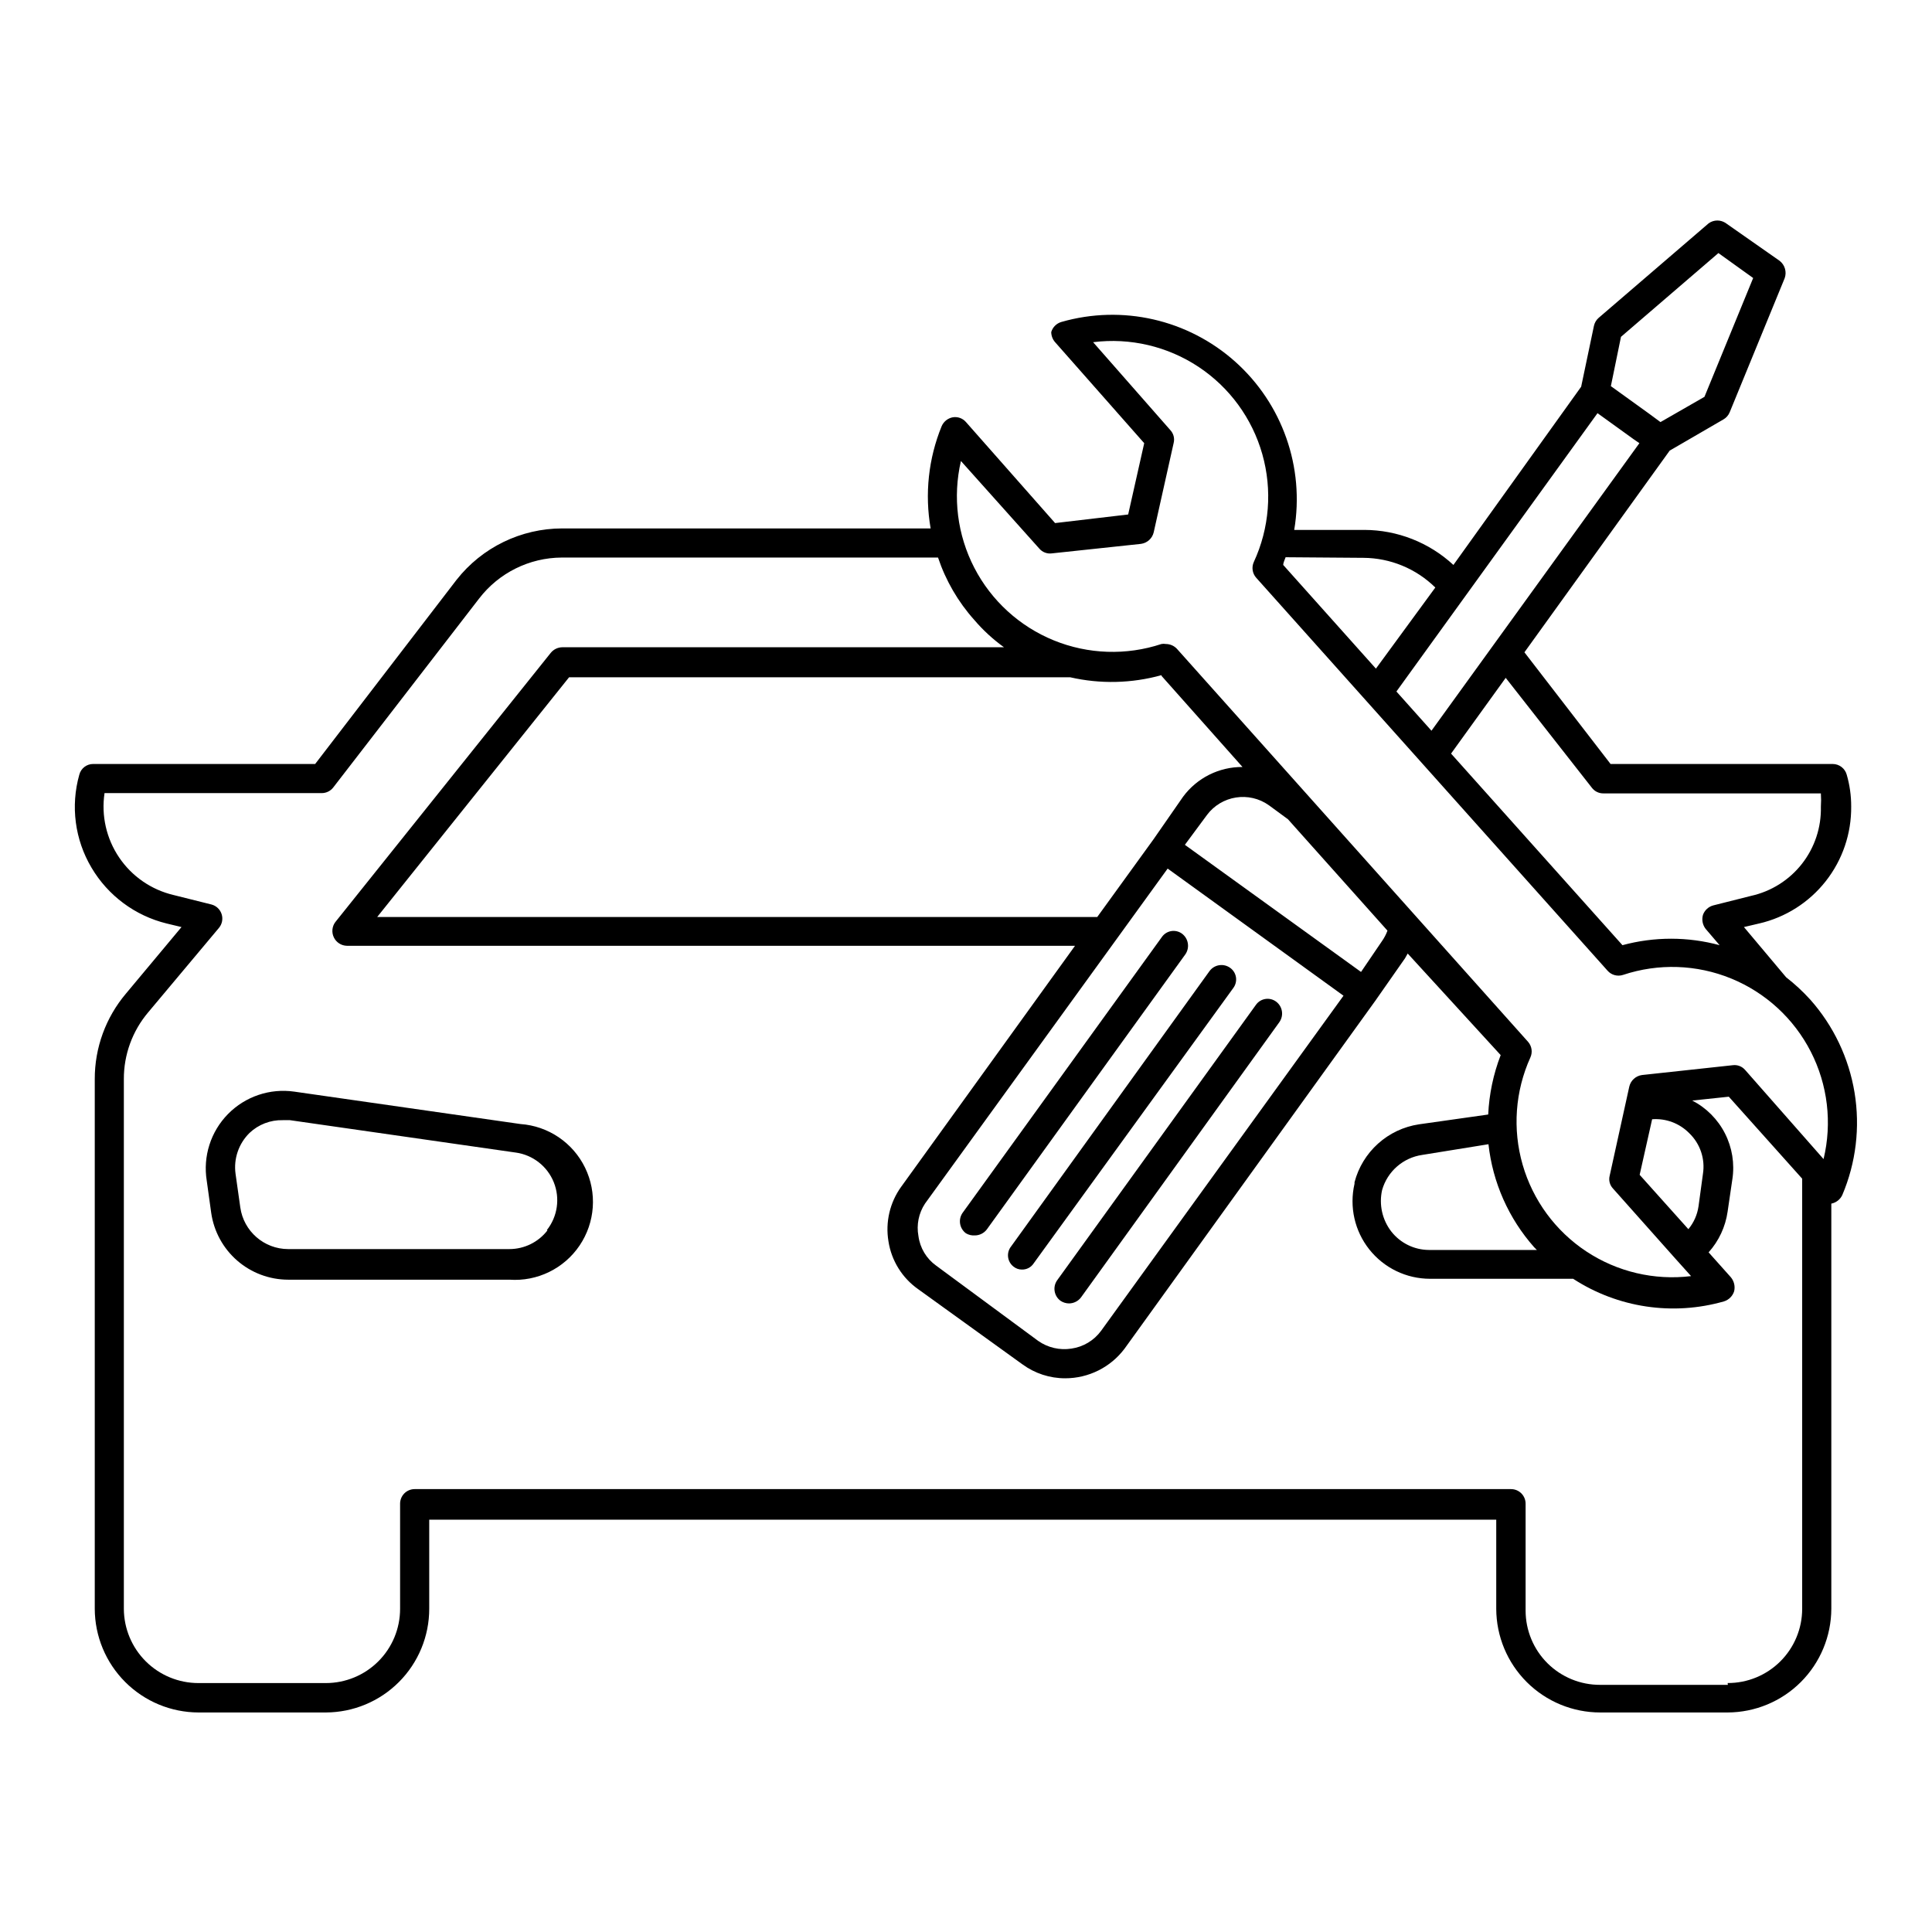 <?xml version="1.0" encoding="UTF-8"?>
<!-- Uploaded to: ICON Repo, www.svgrepo.com, Generator: ICON Repo Mixer Tools -->
<svg fill="#000000" width="800px" height="800px" version="1.1" viewBox="144 144 512 512" xmlns="http://www.w3.org/2000/svg">
 <g>
  <path d="m281.92 441.88-59.906-8.582c-6.473-0.938-13.004 1.266-17.59 5.93-4.586 4.664-6.676 11.23-5.633 17.688l1.18 8.5c0.703 4.91 3.148 9.406 6.894 12.66 3.742 3.25 8.535 5.047 13.496 5.055h58.648-0.004c7.371 0.52 14.457-2.934 18.59-9.055 4.137-6.121 4.691-13.98 1.457-20.621-3.234-6.644-9.766-11.055-17.133-11.574zm7.164 28.184v-0.004c-2.41 3.125-6.133 4.953-10.078 4.961h-58.645c-6.375-0.016-11.773-4.711-12.676-11.02l-1.258-8.898c-0.559-4 0.816-8.031 3.699-10.863 2.375-2.25 5.547-3.469 8.816-3.383h1.891l59.828 8.582v-0.004c4.531 0.625 8.387 3.629 10.094 7.875 1.707 4.246 1.012 9.082-1.828 12.672z"/>
  <path d="m425.03 488.71c0.672 0.461 1.469 0.707 2.281 0.711 1.238-0.012 2.398-0.594 3.152-1.574l52.586-72.973-0.004-0.004c1.234-1.742 0.852-4.156-0.863-5.43-0.82-0.609-1.852-0.863-2.859-0.699-1.012 0.164-1.91 0.727-2.496 1.566l-52.664 72.973c-1.234 1.746-0.848 4.156 0.867 5.43z"/>
  <path d="m412.59 479.66c0.621 0.508 1.398 0.789 2.203 0.785 1.27 0.039 2.461-0.586 3.148-1.652l52.902-72.973c0.609-0.82 0.859-1.852 0.699-2.859-0.164-1.008-0.73-1.91-1.566-2.492-1.746-1.234-4.156-0.852-5.43 0.863l-52.586 72.973c-0.637 0.793-0.926 1.805-0.809 2.809 0.117 1.008 0.637 1.926 1.438 2.547z"/>
  <path d="m402.36 471.4c1.238-0.012 2.398-0.594 3.148-1.574l52.664-72.973c1.176-1.777 0.762-4.16-0.945-5.434-0.828-0.602-1.867-0.84-2.875-0.664-1.008 0.18-1.902 0.758-2.477 1.609l-52.664 72.895c-0.652 0.84-0.934 1.906-0.785 2.961 0.148 1.051 0.715 2 1.574 2.629 0.711 0.418 1.535 0.609 2.359 0.551z"/>
  <path d="m623.72 408.89c-1.953-2.148-4.086-4.125-6.379-5.906l-11.18-13.305 4.016-0.945v0.004c6.996-1.613 13.227-5.57 17.664-11.211 4.441-5.641 6.816-12.629 6.742-19.805 0.008-2.852-0.387-5.688-1.184-8.426-0.457-1.664-1.969-2.824-3.699-2.832h-58.883l-22.828-29.598 38.496-53.449 14.246-8.27c0.746-0.426 1.328-1.094 1.652-1.887l14.562-35.504h0.004c0.613-1.676 0.07-3.555-1.34-4.644l-14.168-9.918c-1.387-1.012-3.262-1.012-4.644 0l-29.125 25.031h-0.004c-0.637 0.555-1.078 1.301-1.258 2.125l-3.387 16.137-33.852 47.23 0.004 0.004c-6.426-5.953-14.859-9.27-23.617-9.289h-18.578c2.793-16.562-3.117-33.402-15.648-44.59-12.527-11.188-29.926-15.156-46.066-10.516-1.293 0.379-2.301 1.387-2.68 2.676 0.008 0.988 0.371 1.938 1.023 2.68l23.617 26.766-4.25 18.895-19.367 2.277-23.617-26.766 0.004 0.004c-0.875-1.02-2.223-1.5-3.543-1.262-1.301 0.258-2.391 1.141-2.914 2.363-3.496 8.574-4.504 17.957-2.914 27.078h-97.609c-10.938 0.004-21.266 5.023-28.027 13.621l-37.469 48.805h-58.805c-1.738-0.02-3.266 1.152-3.699 2.832-2.348 8.309-1.18 17.219 3.227 24.641 4.375 7.414 11.555 12.75 19.918 14.801l3.938 0.945-14.723 17.633c-5.359 6.336-8.289 14.371-8.266 22.672v140.36c0.02 7.281 2.922 14.258 8.07 19.406 5.144 5.148 12.121 8.047 19.402 8.07h33.77c7.273-0.023 14.242-2.926 19.375-8.078 5.137-5.148 8.02-12.125 8.02-19.398v-23.617l282.77 0.004v23.617-0.004c0.02 7.297 2.93 14.281 8.098 19.434 5.164 5.148 12.16 8.043 19.453 8.043h33.77c7.281-0.023 14.258-2.922 19.406-8.07 5.144-5.148 8.047-12.125 8.07-19.406v-107.37c1.277-0.254 2.359-1.102 2.91-2.285 3.629-8.555 4.754-17.961 3.25-27.129-1.508-9.168-5.582-17.723-11.75-24.668zm-57.859-56.129c0.727 0.961 1.867 1.516 3.07 1.496h57.625-0.004c0.078 1.18 0.078 2.363 0 3.543 0.129 5.469-1.645 10.816-5.016 15.121-3.375 4.309-8.141 7.312-13.484 8.496l-9.996 2.519c-1.277 0.332-2.309 1.277-2.754 2.516-0.367 1.277-0.105 2.652 0.707 3.703l3.699 4.328c-8.426-2.285-17.312-2.285-25.742 0l-45.422-50.773 14.484-20.074zm1.496-99.266 9.605 6.926 1.496 1.023-55.105 76.203-9.289-10.391zm6.219-20.23 25.82-22.199 9.211 6.613-12.91 31.488-11.652 6.691-2.992-2.207-10.156-7.32zm-68.25 58.566c7.129 0.043 13.965 2.867 19.047 7.871l-15.742 21.492-24.562-27.473c0-0.629 0.395-1.34 0.629-2.047zm-106.67-25.66 20.781 23.223c0.816 0.953 2.062 1.426 3.309 1.258l23.617-2.519h-0.004c1.66-0.219 3.008-1.441 3.387-3.07l5.273-23.617c0.324-1.227 0-2.531-0.867-3.461l-20.465-23.301c9.785-1.234 19.691 1.082 27.918 6.523 8.227 5.445 14.227 13.656 16.918 23.145 2.691 9.492 1.895 19.633-2.25 28.582-0.637 1.395-0.387 3.031 0.629 4.172l93.129 104.15c1.02 1.152 2.629 1.586 4.094 1.102 9.355-3.117 19.52-2.777 28.645 0.953 9.129 3.734 16.617 10.613 21.109 19.391 4.496 8.777 5.691 18.875 3.383 28.465l-20.781-23.617h-0.004c-0.816-0.953-2.062-1.43-3.305-1.258l-24.008 2.598h-0.004c-1.656 0.219-3.004 1.441-3.383 3.066l-5.195 23.617c-0.312 1.203 0.016 2.481 0.867 3.387l16.531 18.578 4.172 4.644c-9.734 1.188-19.57-1.129-27.75-6.535s-14.164-13.551-16.883-22.969c-2.719-9.422-1.996-19.5 2.043-28.434 0.637-1.395 0.391-3.031-0.629-4.176l-93.047-104.14c-0.758-0.801-1.812-1.258-2.914-1.262-0.391-0.074-0.789-0.074-1.18 0-9.316 3.082-19.426 2.742-28.512-0.957-9.086-3.699-16.559-10.516-21.07-19.23-4.512-8.711-5.773-18.746-3.555-28.301zm196.64 188.93-1.18 8.66h-0.004c-0.328 2.203-1.254 4.269-2.676 5.984l-12.91-14.406 3.305-14.719 0.004-0.004c3.664-0.281 7.266 1.074 9.84 3.699 2.898 2.785 4.25 6.816 3.621 10.785zm-56.836-7.871c1.113 10.141 5.352 19.684 12.121 27.316l0.707 0.707h-28.574c-3.902-0.008-7.586-1.809-9.996-4.879-2.418-3.125-3.316-7.168-2.441-11.02 1.406-4.922 5.566-8.559 10.629-9.289zm-86.594-124.06 21.41 24.09c-6.203-0.039-12.051 2.887-15.742 7.871l-7.871 11.336-14.879 20.547-190.82-0.004 50.852-63.527 132.8 0.004c7.977 1.824 16.281 1.633 24.168-0.555zm1.574 51.012 46.602 33.691-64.234 88.797c-1.879 2.57-4.719 4.273-7.871 4.723-3.094 0.488-6.258-0.246-8.816-2.047l-27.004-19.918c-2.598-1.852-4.309-4.703-4.723-7.871-0.551-2.977 0.07-6.051 1.734-8.578zm51.246 27.395-46.68-33.691 5.824-7.871v-0.004c3.859-5.203 11.18-6.359 16.453-2.598l5.039 3.699 26.371 29.52c-0.371 1.008-0.875 1.961-1.496 2.836zm97.219 188.93-33.848-0.004c-5.234 0.023-10.258-2.043-13.969-5.734-3.707-3.695-5.789-8.711-5.789-13.945v-28.258c0.02-1.039-0.379-2.039-1.102-2.781-0.727-0.738-1.719-1.156-2.758-1.156h-290.55c-1.039 0-2.031 0.418-2.758 1.156-0.723 0.742-1.121 1.742-1.102 2.781v27.789-0.004c0 5.223-2.07 10.227-5.762 13.918-3.691 3.691-8.699 5.762-13.918 5.762h-33.77c-5.227 0-10.242-2.07-13.945-5.758s-5.793-8.695-5.812-13.922v-140.36c-0.027-6.484 2.262-12.766 6.453-17.715l18.734-22.355c0.855-1.012 1.129-2.391 0.73-3.652-0.398-1.262-1.418-2.231-2.695-2.566l-10.078-2.519c-5.875-1.395-11.012-4.941-14.391-9.941-3.383-5-4.766-11.09-3.871-17.059h57.543c1.199 0.008 2.336-0.547 3.07-1.496l38.652-50.066c5.227-6.805 13.305-10.816 21.883-10.863h99.738c2.043 6.109 5.309 11.734 9.605 16.531 2.324 2.723 4.969 5.152 7.871 7.242h-117.05c-1.195 0.016-2.32 0.566-3.07 1.496l-57.07 71.32h-0.004c-0.887 1.18-1.035 2.762-0.391 4.086 0.648 1.328 1.984 2.184 3.461 2.211h192.95l-46.051 63.844h-0.004c-3.019 4.18-4.238 9.398-3.383 14.484 0.793 5.117 3.633 9.695 7.871 12.672l27.629 19.918h0.004c3.285 2.41 7.258 3.707 11.336 3.699 6.191 0 12.027-2.914 15.742-7.871l66.441-92.18 7.871-11.258 0.707-1.258 24.641 26.918c-1.941 5.039-3.055 10.355-3.305 15.746l-18.344 2.598c-4.035 0.605-7.809 2.383-10.844 5.113-3.035 2.727-5.207 6.285-6.238 10.238v0.395-0.004c-1.414 6.102 0.027 12.516 3.922 17.418 3.894 4.906 9.809 7.769 16.074 7.773h37.941c11.836 7.691 26.422 9.875 39.988 5.984 1.277-0.402 2.277-1.402 2.68-2.68 0.309-1.301-0.012-2.668-0.867-3.699l-5.902-6.609c2.711-3.019 4.461-6.773 5.035-10.785l1.258-8.582h0.004c0.633-4.152-0.051-8.398-1.957-12.141-1.906-3.742-4.941-6.793-8.672-8.719l9.684-1.023 19.445 21.727v113.98c0 5.234-2.086 10.254-5.793 13.945-3.707 3.691-8.734 5.758-13.969 5.734z"/>
 </g>
</svg>